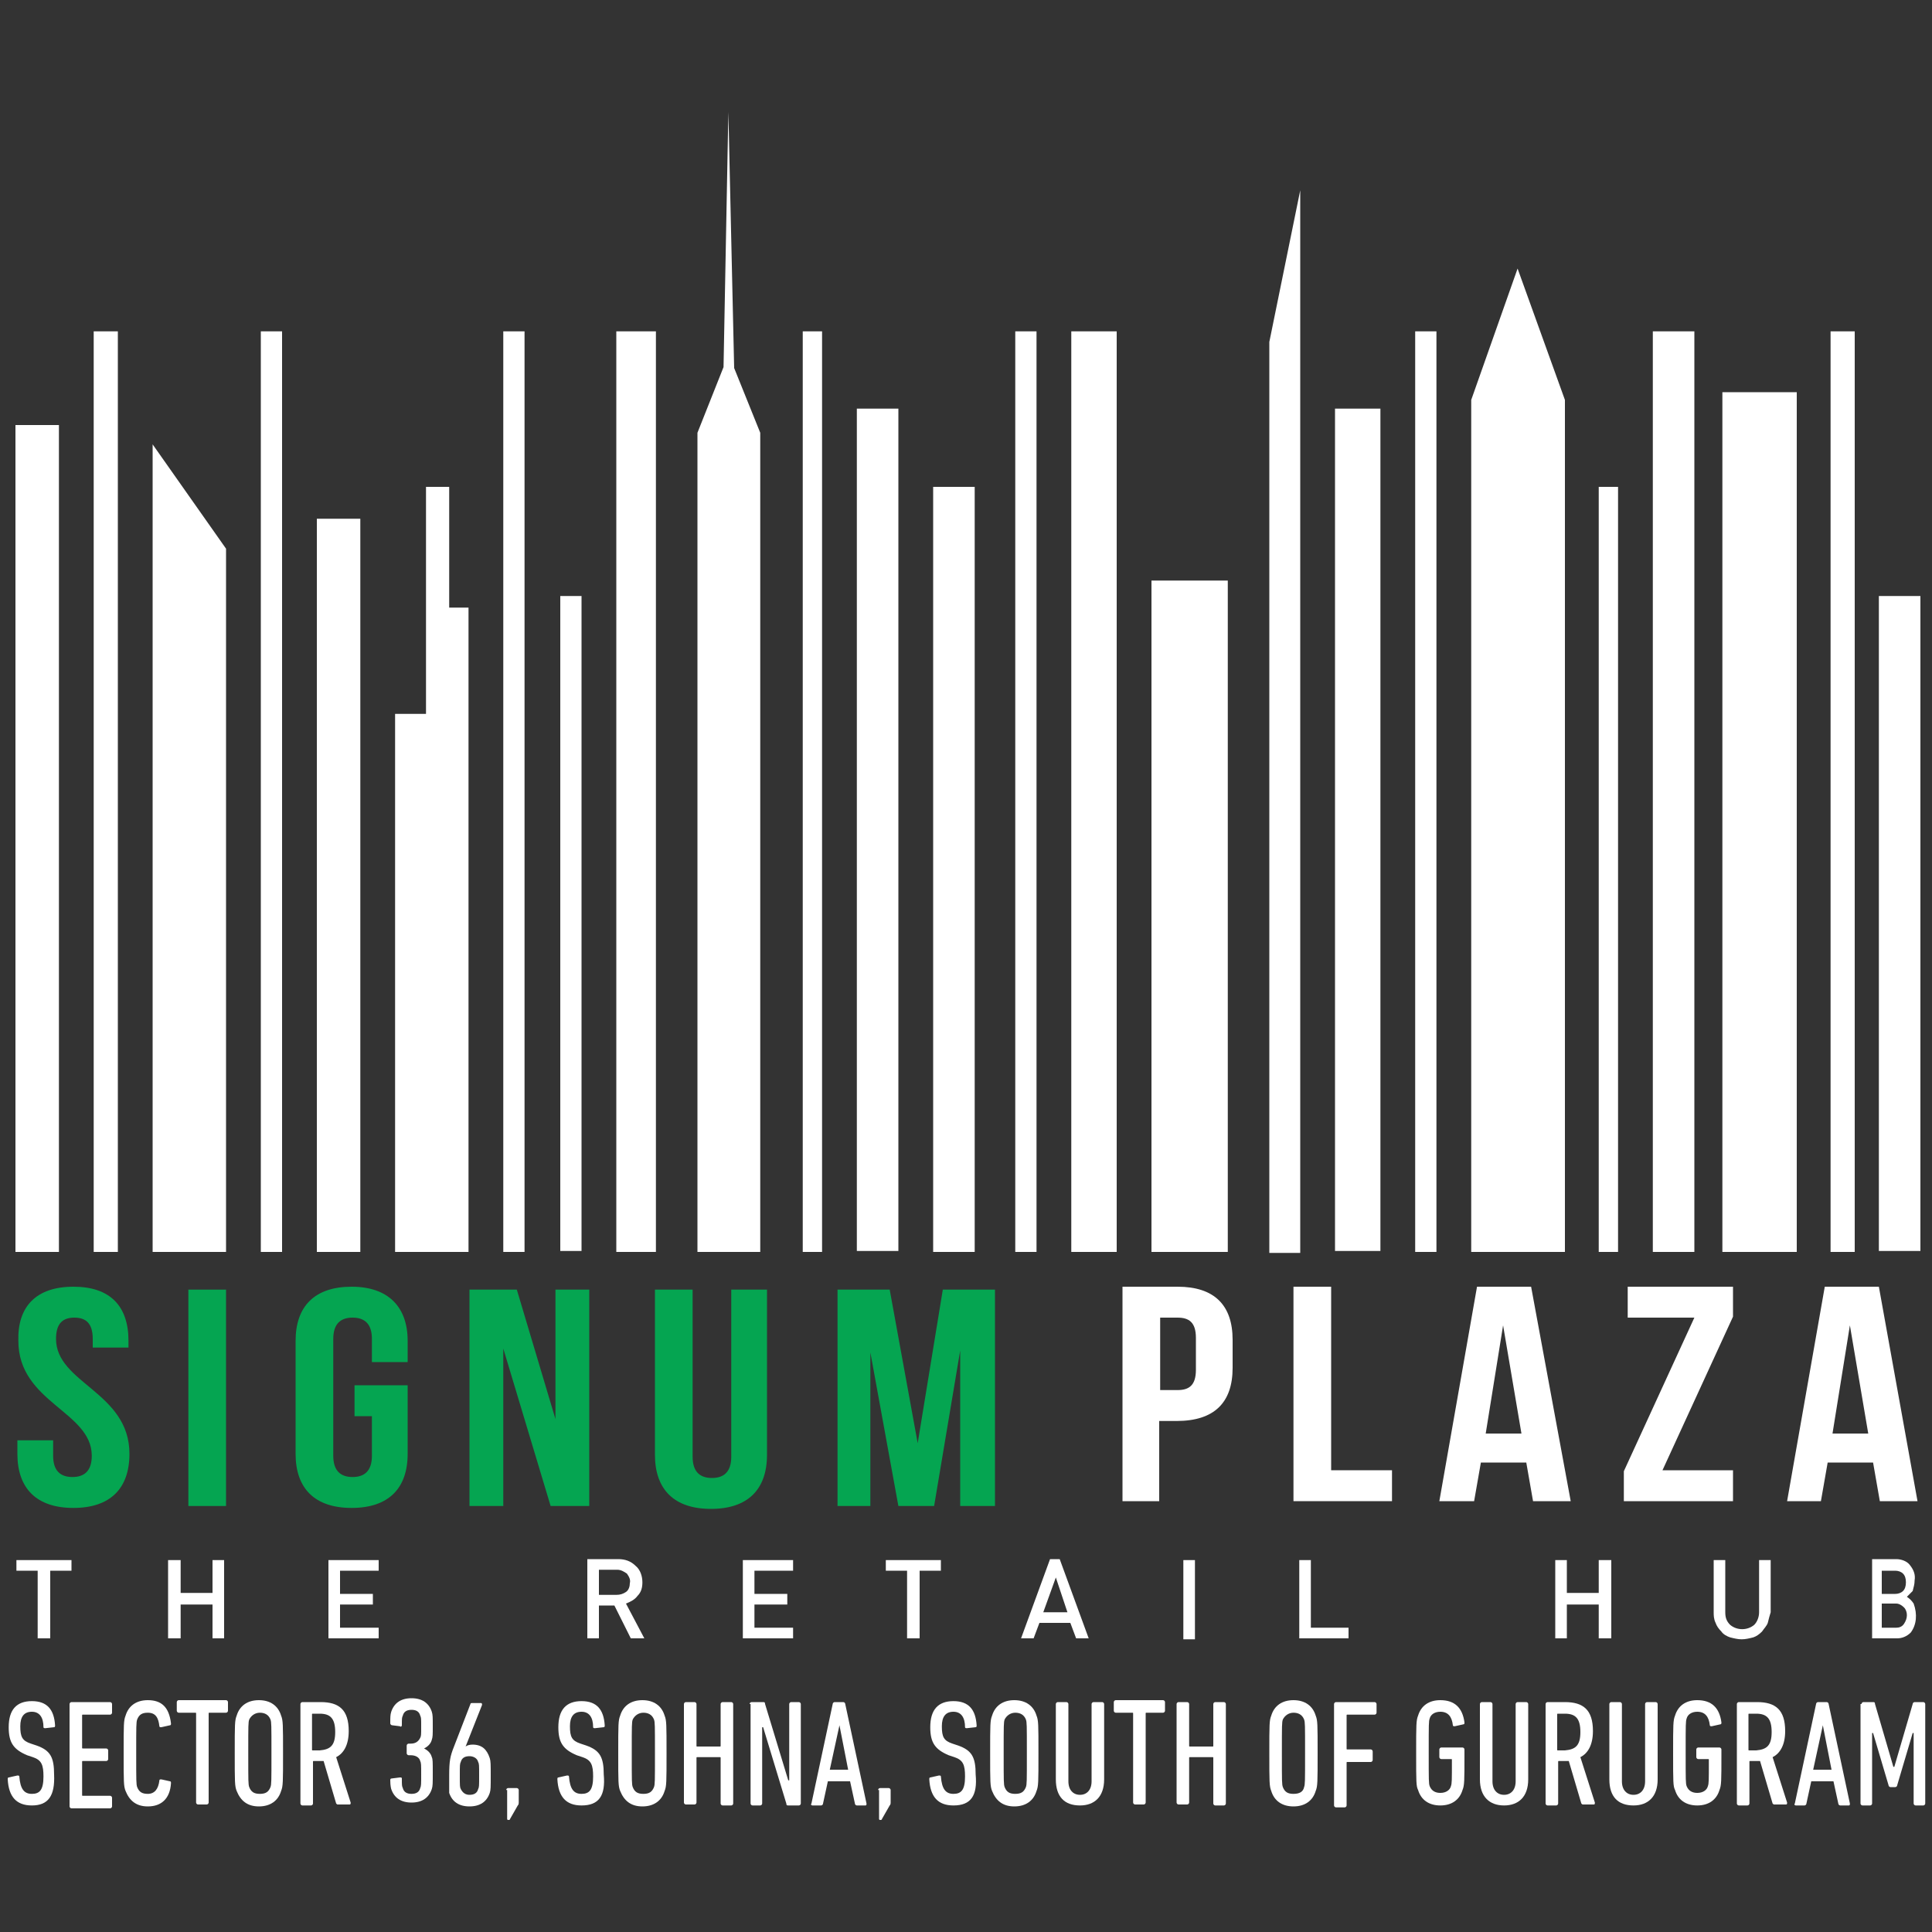 <?xml version="1.0" encoding="utf-8"?>
<!-- Generator: Adobe Illustrator 26.0.3, SVG Export Plug-In . SVG Version: 6.00 Build 0)  -->
<svg version="1.1" id="Layer_1" xmlns="http://www.w3.org/2000/svg" xmlns:xlink="http://www.w3.org/1999/xlink" x="0px" y="0px"
	 viewBox="0 0 200 200" style="enable-background:new 0 0 200 200;" xml:space="preserve">
<rect x="0" y="0" width="200" height="200" fill="#333333" stroke="none"/>
<style type="text/css">
	.st0{fill-rule:evenodd;clip-rule:evenodd;fill:#FFFFFF;}
	.st1{fill:#FFFFFF;}
	.st2{fill-rule:evenodd;clip-rule:evenodd;fill:#05A551;}
	.st3{fill:#05A551;}
	.st4{enable-background:new    ;}
</style>
<g>
	<polygon class="st0" points="72.2,44.8 74.9,38 75.4,11.6 76,38.1 78.7,44.8 78.7,129.6 72.2,129.6 	"/>
	<rect x="1.6" y="44" class="st1" width="4.5" height="85.6"/>
	<rect x="9.7" y="34.3" class="st1" width="2.5" height="95.3"/>
	<polygon class="st0" points="23.4,129.6 15.8,129.6 15.8,46 23.4,56.8 	"/>
	<rect x="27" y="34.3" class="st1" width="2.2" height="95.3"/>
	<rect x="32.8" y="53.7" class="st1" width="4.5" height="75.9"/>
	<rect x="52.1" y="34.3" class="st1" width="2.2" height="95.3"/>
	<rect x="58" y="61.7" class="st1" width="2.2" height="67.8"/>
	<rect x="63.8" y="34.3" class="st1" width="4.1" height="95.3"/>
	<rect x="83.1" y="34.3" class="st1" width="2" height="95.3"/>
	<rect x="88.7" y="42.3" class="st1" width="4.3" height="87.2"/>
	<rect x="105.1" y="34.3" class="st1" width="2.2" height="95.3"/>
	<rect x="96.6" y="50.4" class="st1" width="4.3" height="79.2"/>
	<rect x="110.9" y="34.3" class="st1" width="4.7" height="95.3"/>
	<rect x="119.2" y="60.1" class="st1" width="7.9" height="69.5"/>
	<rect x="138.2" y="42.3" class="st1" width="4.7" height="87.2"/>
	<rect x="146.5" y="34.3" class="st1" width="2.2" height="95.3"/>
	<polygon class="st0" points="162,129.6 152.3,129.6 152.3,41.4 157.1,27.8 162,41.4 	"/>
	<rect x="171.1" y="34.3" class="st1" width="4.3" height="95.3"/>
	<polygon class="st0" points="186,129.6 178.3,129.6 178.3,40.6 182,40.6 183.4,40.6 186,40.6 	"/>
	<rect x="189.5" y="34.3" class="st1" width="2.5" height="95.3"/>
	<rect x="194.5" y="61.7" class="st1" width="4.3" height="67.8"/>
	<polygon class="st0" points="46.5,62.9 46.5,50.4 44.1,50.4 44.1,73.9 40.9,73.9 40.9,129.6 48.5,129.6 48.5,62.9 	"/>
	<polygon class="st0" points="131.4,35.4 131.4,129.7 134.6,129.7 134.6,19.7 	"/>
	<rect x="165.5" y="50.4" class="st1" width="2" height="79.2"/>
	<polygon class="st0" points="5.2,162.6 5.2,169.6 3.9,169.6 3.9,162.6 1.7,162.6 1.7,161.5 7.4,161.5 7.4,162.6 	"/>
	<polygon class="st0" points="22,169.6 22,166.1 18.7,166.1 18.7,169.6 17.4,169.6 17.4,161.5 18.7,161.5 18.7,164.9 22,164.9 
		22,161.5 23.2,161.5 23.2,169.6 	"/>
	<polygon class="st0" points="34,169.6 34,161.5 39.2,161.5 39.2,162.6 35.2,162.6 35.2,165 38.6,165 38.6,166.1 35.2,166.1 
		35.2,168.5 39.2,168.5 39.2,169.6 	"/>
	<path class="st0" d="M64.9,162.9c-0.3-0.2-0.6-0.4-1-0.4H62v2.6h1.8c0.4,0,0.7-0.1,1-0.3c0.3-0.2,0.4-0.6,0.4-0.9
		C65.3,163.5,65.1,163.2,64.9,162.9 M65.3,169.6l-1.7-3.4H62v3.4h-1.2v-8.2H64c0.7,0,1.3,0.2,1.8,0.7c0.5,0.4,0.7,1.1,0.7,1.7
		c0,0.5-0.1,1-0.5,1.4c-0.3,0.4-0.7,0.6-1.2,0.8l1.9,3.6H65.3z"/>
	<polygon class="st0" points="76.9,169.6 76.9,161.5 82.1,161.5 82.1,162.6 78.1,162.6 78.1,165 81.5,165 81.5,166.1 78.1,166.1 
		78.1,168.5 82.1,168.5 82.1,169.6 	"/>
	<polygon class="st0" points="95.2,162.6 95.2,169.6 93.9,169.6 93.9,162.6 91.7,162.6 91.7,161.5 97.4,161.5 97.4,162.6 	"/>
	<path class="st0" d="M109.3,163.3l-1.3,3.6h2.5L109.3,163.3z M111.4,169.6l-0.6-1.6h-3.2l-0.6,1.6h-1.3l3-8.2h1l3,8.2H111.4z"/>
	<rect x="122.5" y="161.5" class="st1" width="1.2" height="8.2"/>
	<polygon class="st0" points="134.5,169.6 134.5,161.5 135.7,161.5 135.7,168.5 139.6,168.5 139.6,169.6 	"/>
	<polygon class="st0" points="165.5,169.6 165.5,166.1 162.2,166.1 162.2,169.6 161,169.6 161,161.5 162.2,161.5 162.2,164.9 
		165.5,164.9 165.5,161.5 166.8,161.5 166.8,169.6 	"/>
	<path class="st0" d="M183,168c-0.1,0.3-0.4,0.6-0.6,0.9c-0.3,0.3-0.6,0.5-0.9,0.6c-0.4,0.1-0.8,0.2-1.2,0.2c-0.4,0-0.8-0.1-1.2-0.2
		c-0.3-0.1-0.7-0.3-0.9-0.6c-0.3-0.3-0.5-0.6-0.6-0.9c-0.2-0.4-0.2-0.8-0.2-1.1v-5.4h1.2v5.4c0,0.5,0.1,0.9,0.5,1.3
		c0.7,0.6,1.8,0.6,2.5,0c0.3-0.3,0.5-0.8,0.5-1.3v-5.4h1.2v5.4C183.2,167.2,183.1,167.6,183,168"/>
	<path class="st0" d="M197.1,166.4c-0.2-0.2-0.5-0.4-0.8-0.4h-1.5v2.5h1.5c0.3,0,0.6-0.1,0.8-0.4c0.2-0.3,0.3-0.6,0.3-0.9
		C197.4,166.9,197.3,166.6,197.1,166.4 M197,162.9c-0.2-0.2-0.5-0.3-0.8-0.3h-1.4v2.4h1.4c0.3,0,0.6-0.1,0.8-0.3
		c0.2-0.2,0.3-0.5,0.3-0.9C197.3,163.4,197.2,163.1,197,162.9 M197.8,169c-0.4,0.4-0.9,0.6-1.4,0.6h-2.6v-8.2h2.5
		c0.5,0,1.1,0.2,1.4,0.6c0.4,0.5,0.6,1,0.5,1.6c0,0.4-0.1,0.7-0.2,1.1l-0.6,0.6c0.3,0.2,0.5,0.4,0.7,0.7
		C198.5,167.1,198.4,168.2,197.8,169"/>
	<path class="st2" d="M7.6,133.2c3.8,0,5.7,2,5.7,5.6v0.7H9.6v-0.9c0-1.6-0.7-2.2-1.9-2.2s-1.9,0.6-1.9,2.2c0,4.6,7.6,5.5,7.6,11.9
		c0,3.6-2,5.6-5.8,5.6s-5.8-2-5.8-5.6v-1.4h3.7v1.6c0,1.6,0.8,2.2,2,2.2s2-0.6,2-2.2c0-4.6-7.6-5.5-7.6-11.9
		C1.8,135.3,3.7,133.2,7.6,133.2"/>
	<rect x="19.5" y="133.5" class="st3" width="3.9" height="22.4"/>
	<path class="st2" d="M36.7,143.4h5.5v7.1c0,3.6-2,5.6-5.8,5.6s-5.8-2-5.8-5.6v-11.7c0-3.6,2-5.6,5.8-5.6s5.8,2.1,5.8,5.6v2.2h-3.7
		v-2.4c0-1.6-0.8-2.2-2-2.2s-2,0.6-2,2.2v12.1c0,1.6,0.8,2.2,2,2.2s2-0.6,2-2.2v-4.1h-1.8V143.4z"/>
	<polygon class="st2" points="52.1,139.6 52.1,155.9 48.6,155.9 48.6,133.5 53.5,133.5 57.5,146.9 57.5,133.5 61,133.5 61,155.9 
		57,155.9 	"/>
	<path class="st2" d="M71.7,133.5v17.3c0,1.6,0.8,2.2,2,2.2s2-0.6,2-2.2v-17.3h3.7v17.1c0,3.6-2,5.6-5.8,5.6s-5.8-2-5.8-5.6v-17.1
		H71.7z"/>
	<polygon class="st2" points="95,149.4 97.6,133.5 103,133.5 103,155.9 99.4,155.9 99.4,139.8 96.7,155.9 93,155.9 90.1,140 
		90.1,155.9 86.7,155.9 86.7,133.5 92.1,133.5 	"/>
	<path class="st1" d="M127.6,138.7v2.9c0,3.6-1.9,5.5-5.8,5.5h-1.8v8.3h-3.8v-22.2h5.7C125.7,133.2,127.6,135.1,127.6,138.7
		 M120.1,136.4v7.5h1.8c1.2,0,1.9-0.5,1.9-2.1v-3.3c0-1.6-0.7-2.1-1.9-2.1H120.1z"/>
	<polygon class="st1" points="133.9,133.2 137.8,133.2 137.8,152.2 144.1,152.2 144.1,155.4 133.9,155.4 	"/>
	<path class="st1" d="M162.6,155.4h-3.9l-0.7-4h-4.7l-0.7,4h-3.6l3.9-22.2h5.6L162.6,155.4z M153.8,148.4h3.7l-1.9-11.2L153.8,148.4
		z"/>
	<polygon class="st1" points="179.4,133.2 179.4,136.3 172.1,152.2 179.4,152.2 179.4,155.4 168.1,155.4 168.1,152.3 175.4,136.4 
		168.5,136.4 168.5,133.2 	"/>
	<path class="st1" d="M198.5,155.4h-3.9l-0.7-4h-4.7l-0.7,4H185l3.9-22.2h5.6L198.5,155.4z M189.7,148.4h3.7l-1.9-11.2L189.7,148.4z
		"/>
	<g class="st4">
		<path class="st1" d="M3.3,186.9c-1.6,0-2.4-0.9-2.5-2.7c0-0.1,0-0.2,0.1-0.2l0.9-0.2c0.1,0,0.2,0,0.2,0.1c0.1,1.3,0.5,1.8,1.3,1.8
			s1.2-0.4,1.2-1.8c0-1.2-0.2-1.7-1.1-2l-0.6-0.2c-1.4-0.6-1.9-1.3-1.9-2.9c0-1.8,0.8-2.7,2.4-2.7s2.3,0.9,2.4,2.5
			c0,0.1,0,0.2-0.1,0.2l-0.9,0.1c-0.1,0-0.2,0-0.2-0.1c0-1-0.4-1.6-1.2-1.6c-0.8,0-1.2,0.5-1.2,1.5c0,1.1,0.2,1.5,1.1,1.8l0.6,0.2
			c1.4,0.5,1.8,1.2,1.8,3C5.7,185.9,5,186.9,3.3,186.9z"/>
		<path class="st1" d="M7.2,176.4c0-0.1,0.1-0.2,0.2-0.2h4c0.1,0,0.2,0.1,0.2,0.2v0.9c0,0.1-0.1,0.2-0.2,0.2H8.6
			c-0.1,0-0.1,0-0.1,0.1v3.3c0,0.1,0,0.1,0.1,0.1H11c0.1,0,0.2,0.1,0.2,0.2v0.9c0,0.1-0.1,0.2-0.2,0.2H8.6c-0.1,0-0.1,0-0.1,0.1v3.4
			c0,0.1,0,0.1,0.1,0.1h2.8c0.1,0,0.2,0.1,0.2,0.2v0.9c0,0.1-0.1,0.2-0.2,0.2h-4c-0.1,0-0.2-0.1-0.2-0.2V176.4z"/>
	</g>
	<g class="st4">
		<path class="st1" d="M12.8,181.5c0-3,0-3.4,0.2-3.9c0.3-1,1.1-1.6,2.3-1.6c1.4,0,2.2,0.7,2.4,2.4c0,0.1,0,0.2-0.1,0.2l-0.9,0.2
			c-0.1,0-0.2,0-0.2-0.1c-0.1-0.9-0.4-1.4-1.2-1.4c-0.6,0-0.9,0.2-1.1,0.7c-0.1,0.3-0.1,0.6-0.1,3.5c0,2.9,0,3.2,0.1,3.5
			c0.2,0.5,0.5,0.7,1.1,0.7c0.7,0,1.1-0.5,1.2-1.4c0-0.1,0.1-0.1,0.2-0.1l0.9,0.2c0.1,0,0.1,0.1,0.1,0.2c-0.1,1.6-1,2.4-2.4,2.4
			c-1.2,0-1.9-0.6-2.3-1.6C12.8,184.9,12.8,184.5,12.8,181.5z"/>
	</g>
	<g class="st4">
		<path class="st1" d="M20.5,186.8c-0.1,0-0.2-0.1-0.2-0.2v-9.2c0-0.1,0-0.1-0.1-0.1h-1.7c-0.1,0-0.2-0.1-0.2-0.2v-0.9
			c0-0.1,0.1-0.2,0.2-0.2h4.9c0.1,0,0.2,0.1,0.2,0.2v0.9c0,0.1-0.1,0.2-0.2,0.2h-1.7c-0.1,0-0.1,0-0.1,0.1v9.2
			c0,0.1-0.1,0.2-0.2,0.2H20.5z"/>
	</g>
	<g class="st4">
		<path class="st1" d="M24.5,185.4c-0.2-0.5-0.2-0.9-0.2-3.9c0-3,0-3.4,0.2-3.9c0.3-1,1.1-1.6,2.3-1.6s2,0.6,2.3,1.6
			c0.2,0.5,0.2,0.9,0.2,3.9c0,3,0,3.4-0.2,3.9c-0.3,1-1.1,1.6-2.3,1.6S24.9,186.4,24.5,185.4z M28,185c0.1-0.3,0.1-0.5,0.1-3.5
			c0-3,0-3.2-0.1-3.5c-0.2-0.5-0.6-0.7-1.1-0.7s-0.9,0.3-1.1,0.7c-0.1,0.3-0.1,0.5-0.1,3.5c0,3,0,3.2,0.1,3.5
			c0.2,0.5,0.5,0.7,1.1,0.7S27.8,185.5,28,185z"/>
		<path class="st1" d="M35,186.8c-0.1,0-0.1,0-0.2-0.1l-1.3-4.4c-0.1,0-0.3,0-0.4,0h-0.6c-0.1,0-0.1,0-0.1,0.1v4.3
			c0,0.1-0.1,0.2-0.2,0.2h-0.9c-0.1,0-0.2-0.1-0.2-0.2v-10.3c0-0.1,0.1-0.2,0.2-0.2h1.9c1.9,0,2.9,0.8,2.9,3c0,1.4-0.5,2.3-1.3,2.7
			l1.5,4.7c0,0.1,0,0.2-0.1,0.2H35z M34.7,179.3c0-1.4-0.5-1.9-1.6-1.9h-0.7c-0.1,0-0.1,0-0.1,0.1v3.6c0,0.1,0,0.1,0.1,0.1h0.7
			C34.2,181.1,34.7,180.7,34.7,179.3z"/>
		<path class="st1" d="M40.4,184.3c0-0.1,0-0.2,0.2-0.2l0.8-0.1c0.1,0,0.2,0,0.2,0.1c0,0.7,0,0.8,0.1,1c0.1,0.4,0.4,0.6,0.9,0.6
			c0.5,0,0.8-0.2,0.9-0.6c0.1-0.2,0.1-0.4,0.1-1.4c0-1,0-1.2-0.1-1.4c-0.1-0.4-0.5-0.6-1-0.6h-0.2c-0.1,0-0.2-0.1-0.2-0.2v-0.8
			c0-0.1,0.1-0.2,0.2-0.2h0.2c0.5,0,0.8-0.2,1-0.6c0.1-0.2,0.1-0.3,0.1-1.2c0-0.8,0-0.9-0.1-1.1c-0.1-0.4-0.4-0.6-0.9-0.6
			c-0.5,0-0.8,0.2-0.9,0.6c-0.1,0.2-0.1,0.3-0.1,1c0,0.1-0.1,0.2-0.2,0.1l-0.8-0.1c-0.1,0-0.2-0.1-0.2-0.2c0-0.6,0-0.9,0.1-1.2
			c0.3-0.9,1-1.4,2.1-1.4c1.1,0,1.8,0.5,2.1,1.4c0.1,0.3,0.1,0.6,0.1,1.5c0,0.9,0,1.1-0.1,1.4c-0.1,0.4-0.4,0.7-0.8,0.9v0
			c0.4,0.2,0.7,0.5,0.8,0.9c0.1,0.2,0.1,0.5,0.1,1.6c0,1.1,0,1.4-0.1,1.7c-0.3,0.9-1,1.4-2.1,1.4c-1.1,0-1.8-0.5-2.1-1.4
			C40.5,185.2,40.4,184.9,40.4,184.3z"/>
		<path class="st1" d="M46.5,183.8c0-1.5,0.1-2,0.5-3l1.7-4.4c0-0.1,0.1-0.1,0.2-0.1h0.9c0.1,0,0.1,0.1,0.1,0.2l-1.7,4.3l0,0
			c0.1-0.1,0.4-0.2,0.7-0.2c1,0,1.5,0.5,1.8,1.4c0.1,0.3,0.1,0.7,0.1,1.8c0,1.2,0,1.5-0.1,1.8c-0.3,0.9-1,1.4-2.1,1.4
			c-1.1,0-1.8-0.5-2.1-1.4C46.5,185.2,46.5,184.9,46.5,183.8z M48.6,185.8c0.5,0,0.8-0.2,0.9-0.6c0.1-0.2,0.1-0.3,0.1-1.4
			c0-1.1,0-1.2-0.1-1.4c-0.1-0.4-0.5-0.6-0.9-0.6c-0.5,0-0.8,0.2-0.9,0.6c-0.1,0.2-0.1,0.3-0.1,1.4c0,1.1,0,1.2,0.1,1.4
			C47.9,185.6,48.2,185.8,48.6,185.8z"/>
	</g>
	<g class="st4">
		<path class="st1" d="M52.4,185.3c0-0.1,0.1-0.2,0.2-0.2h0.9c0.1,0,0.2,0.1,0.2,0.2v1.2c0,0.2,0,0.3-0.1,0.4l-0.8,1.4
			c0,0.1-0.1,0.1-0.2,0.1c-0.1,0-0.1-0.1-0.1-0.1V185.3z"/>
	</g>
	<g class="st4">
		<path class="st1" d="M60.2,186.9c-1.6,0-2.4-0.9-2.5-2.7c0-0.1,0-0.2,0.1-0.2l0.9-0.2c0.1,0,0.2,0,0.2,0.1
			c0.1,1.3,0.5,1.8,1.3,1.8s1.2-0.4,1.2-1.8c0-1.2-0.2-1.7-1.1-2l-0.6-0.2c-1.4-0.6-1.9-1.3-1.9-2.9c0-1.8,0.8-2.7,2.4-2.7
			s2.3,0.9,2.4,2.5c0,0.1,0,0.2-0.1,0.2l-0.9,0.1c-0.1,0-0.2,0-0.2-0.1c0-1-0.4-1.6-1.2-1.6c-0.8,0-1.2,0.5-1.2,1.5
			c0,1.1,0.2,1.5,1.1,1.8l0.6,0.2c1.4,0.5,1.8,1.2,1.8,3C62.7,185.9,62,186.9,60.2,186.9z"/>
		<path class="st1" d="M64.2,185.4c-0.2-0.5-0.2-0.9-0.2-3.9c0-3,0-3.4,0.2-3.9c0.3-1,1.1-1.6,2.3-1.6s2,0.6,2.3,1.6
			c0.2,0.5,0.2,0.9,0.2,3.9c0,3,0,3.4-0.2,3.9c-0.3,1-1.1,1.6-2.3,1.6S64.6,186.4,64.2,185.4z M67.7,185c0.1-0.3,0.1-0.5,0.1-3.5
			c0-3,0-3.2-0.1-3.5c-0.2-0.5-0.6-0.7-1.1-0.7s-0.9,0.3-1.1,0.7c-0.1,0.3-0.1,0.5-0.1,3.5c0,3,0,3.2,0.1,3.5
			c0.2,0.5,0.5,0.7,1.1,0.7S67.5,185.5,67.7,185z"/>
		<path class="st1" d="M70.8,176.4c0-0.1,0.1-0.2,0.2-0.2h0.9c0.1,0,0.2,0.1,0.2,0.2v4.3c0,0.1,0,0.1,0.1,0.1h2.3
			c0.1,0,0.1,0,0.1-0.1v-4.3c0-0.1,0.1-0.2,0.2-0.2h0.9c0.1,0,0.2,0.1,0.2,0.2v10.3c0,0.1-0.1,0.2-0.2,0.2h-0.9
			c-0.1,0-0.2-0.1-0.2-0.2V182c0-0.1,0-0.1-0.1-0.1h-2.3c-0.1,0-0.1,0-0.1,0.1v4.6c0,0.1-0.1,0.2-0.2,0.2h-0.9
			c-0.1,0-0.2-0.1-0.2-0.2V176.4z"/>
		<path class="st1" d="M77.6,176.4c0-0.1,0.1-0.2,0.2-0.2h1.2c0.1,0,0.2,0,0.2,0.2l2.4,7.9h0.1v-7.9c0-0.1,0.1-0.2,0.2-0.2h0.8
			c0.1,0,0.2,0.1,0.2,0.2v10.3c0,0.1-0.1,0.2-0.2,0.2h-1.1c-0.1,0-0.2,0-0.2-0.2l-2.4-7.9h-0.1v7.9c0,0.1-0.1,0.2-0.2,0.2h-0.8
			c-0.1,0-0.2-0.1-0.2-0.2V176.4z"/>
	</g>
	<g class="st4">
		<path class="st1" d="M86.2,176.4c0-0.1,0.1-0.2,0.2-0.2h0.9c0.1,0,0.2,0.1,0.2,0.2l2.2,10.3c0,0.1,0,0.2-0.1,0.2h-0.9
			c-0.1,0-0.2-0.1-0.2-0.2l-0.5-2.3h-2.3l-0.5,2.3c0,0.1-0.1,0.2-0.2,0.2h-0.9c-0.1,0-0.2-0.1-0.1-0.2L86.2,176.4z M87.8,183.2
			l-0.9-4.6h0l-1,4.6H87.8z"/>
	</g>
	<g class="st4">
		<path class="st1" d="M90.9,185.3c0-0.1,0.1-0.2,0.2-0.2H92c0.1,0,0.2,0.1,0.2,0.2v1.2c0,0.2,0,0.3-0.1,0.4l-0.8,1.4
			c0,0.1-0.1,0.1-0.2,0.1c-0.1,0-0.1-0.1-0.1-0.1V185.3z"/>
	</g>
	<g class="st4">
		<path class="st1" d="M98.7,186.9c-1.6,0-2.4-0.9-2.5-2.7c0-0.1,0-0.2,0.1-0.2l0.9-0.2c0.1,0,0.2,0,0.2,0.1
			c0.1,1.3,0.5,1.8,1.3,1.8s1.2-0.4,1.2-1.8c0-1.2-0.2-1.7-1.1-2l-0.6-0.2c-1.4-0.6-1.9-1.3-1.9-2.9c0-1.8,0.8-2.7,2.4-2.7
			s2.3,0.9,2.4,2.5c0,0.1,0,0.2-0.1,0.2l-0.9,0.1c-0.1,0-0.2,0-0.2-0.1c0-1-0.4-1.6-1.2-1.6c-0.8,0-1.2,0.5-1.2,1.5
			c0,1.1,0.2,1.5,1.1,1.8l0.6,0.2c1.4,0.5,1.8,1.2,1.8,3C101.2,185.9,100.5,186.9,98.7,186.9z"/>
		<path class="st1" d="M102.7,185.4c-0.2-0.5-0.2-0.9-0.2-3.9c0-3,0-3.4,0.2-3.9c0.3-1,1.1-1.6,2.3-1.6s2,0.6,2.3,1.6
			c0.2,0.5,0.2,0.9,0.2,3.9c0,3,0,3.4-0.2,3.9c-0.3,1-1.1,1.6-2.3,1.6S103.1,186.4,102.7,185.4z M106.2,185c0.1-0.3,0.1-0.5,0.1-3.5
			c0-3,0-3.2-0.1-3.5c-0.2-0.5-0.6-0.7-1.1-0.7s-0.9,0.3-1.1,0.7c-0.1,0.3-0.1,0.5-0.1,3.5c0,3,0,3.2,0.1,3.5
			c0.2,0.5,0.5,0.7,1.1,0.7S106,185.5,106.2,185z"/>
		<path class="st1" d="M109.3,184.2v-7.8c0-0.1,0.1-0.2,0.2-0.2h0.9c0.1,0,0.2,0.1,0.2,0.2v8c0,0.9,0.5,1.4,1.2,1.4s1.2-0.5,1.2-1.4
			v-8c0-0.1,0.1-0.2,0.2-0.2h0.9c0.1,0,0.2,0.1,0.2,0.2v7.8c0,1.8-1,2.7-2.5,2.7C110.2,186.9,109.3,186,109.3,184.2z"/>
		<path class="st1" d="M117.5,186.8c-0.1,0-0.2-0.1-0.2-0.2v-9.2c0-0.1,0-0.1-0.1-0.1h-1.7c-0.1,0-0.2-0.1-0.2-0.2v-0.9
			c0-0.1,0.1-0.2,0.2-0.2h4.9c0.1,0,0.2,0.1,0.2,0.2v0.9c0,0.1-0.1,0.2-0.2,0.2h-1.7c-0.1,0-0.1,0-0.1,0.1v9.2
			c0,0.1-0.1,0.2-0.2,0.2H117.5z"/>
		<path class="st1" d="M121.8,176.4c0-0.1,0.1-0.2,0.2-0.2h0.9c0.1,0,0.2,0.1,0.2,0.2v4.3c0,0.1,0,0.1,0.1,0.1h2.3
			c0.1,0,0.1,0,0.1-0.1v-4.3c0-0.1,0.1-0.2,0.2-0.2h0.9c0.1,0,0.2,0.1,0.2,0.2v10.3c0,0.1-0.1,0.2-0.2,0.2h-0.9
			c-0.1,0-0.2-0.1-0.2-0.2V182c0-0.1,0-0.1-0.1-0.1h-2.3c-0.1,0-0.1,0-0.1,0.1v4.6c0,0.1-0.1,0.2-0.2,0.2h-0.9
			c-0.1,0-0.2-0.1-0.2-0.2V176.4z"/>
		<path class="st1" d="M131.6,185.4c-0.2-0.5-0.2-0.9-0.2-3.9c0-3,0-3.4,0.2-3.9c0.3-1,1.1-1.6,2.3-1.6s2,0.6,2.3,1.6
			c0.2,0.5,0.2,0.9,0.2,3.9c0,3,0,3.4-0.2,3.9c-0.3,1-1.1,1.6-2.3,1.6S131.9,186.4,131.6,185.4z M135,185c0.1-0.3,0.1-0.5,0.1-3.5
			c0-3,0-3.2-0.1-3.5c-0.2-0.5-0.6-0.7-1.1-0.7s-0.9,0.3-1.1,0.7c-0.1,0.3-0.1,0.5-0.1,3.5c0,3,0,3.2,0.1,3.5
			c0.2,0.5,0.5,0.7,1.1,0.7S134.9,185.5,135,185z"/>
		<path class="st1" d="M138.1,176.4c0-0.1,0.1-0.2,0.2-0.2h4c0.1,0,0.2,0.1,0.2,0.2v0.9c0,0.1-0.1,0.2-0.2,0.2h-2.8
			c-0.1,0-0.1,0-0.1,0.1v3.4c0,0.1,0,0.1,0.1,0.1h2.4c0.1,0,0.2,0.1,0.2,0.2v0.9c0,0.1-0.1,0.2-0.2,0.2h-2.4c-0.1,0-0.1,0-0.1,0.1
			v4.4c0,0.1-0.1,0.2-0.2,0.2h-0.9c-0.1,0-0.2-0.1-0.2-0.2V176.4z"/>
		<path class="st1" d="M146.6,181.5c0-3,0-3.4,0.2-3.9c0.3-1,1.1-1.6,2.3-1.6c1.5,0,2.3,0.8,2.5,2.3c0,0.1,0,0.2-0.1,0.2l-0.9,0.2
			c-0.1,0-0.2,0-0.2-0.1c-0.1-0.9-0.5-1.4-1.3-1.4c-0.6,0-1,0.3-1.1,0.7c-0.1,0.3-0.1,0.5-0.1,3.5c0,3,0,3.2,0.1,3.5
			c0.2,0.5,0.6,0.7,1.1,0.7c0.6,0,1-0.3,1.1-0.7c0.1-0.3,0.1-0.5,0.1-2.7c0-0.1,0-0.1-0.1-0.1h-1c-0.1,0-0.2-0.1-0.2-0.2v-0.8
			c0-0.1,0.1-0.2,0.2-0.2h2.2c0.1,0,0.2,0.1,0.2,0.2v0.5c0,2.8,0,3.2-0.2,3.7c-0.3,1-1.1,1.6-2.3,1.6s-2-0.6-2.3-1.6
			C146.6,184.9,146.6,184.5,146.6,181.5z"/>
		<path class="st1" d="M153.2,184.2v-7.8c0-0.1,0.1-0.2,0.2-0.2h0.9c0.1,0,0.2,0.1,0.2,0.2v8c0,0.9,0.5,1.4,1.2,1.4
			c0.7,0,1.2-0.5,1.2-1.4v-8c0-0.1,0.1-0.2,0.2-0.2h0.9c0.1,0,0.2,0.1,0.2,0.2v7.8c0,1.8-1,2.7-2.5,2.7
			C154.2,186.9,153.2,186,153.2,184.2z"/>
		<path class="st1" d="M163.9,186.8c-0.1,0-0.1,0-0.2-0.1l-1.3-4.4c-0.1,0-0.3,0-0.4,0h-0.6c-0.1,0-0.1,0-0.1,0.1v4.3
			c0,0.1-0.1,0.2-0.2,0.2h-0.9c-0.1,0-0.2-0.1-0.2-0.2v-10.3c0-0.1,0.1-0.2,0.2-0.2h1.8c1.9,0,2.9,0.8,2.9,3c0,1.4-0.5,2.3-1.3,2.7
			l1.5,4.7c0,0.1,0,0.2-0.1,0.2H163.9z M163.6,179.3c0-1.4-0.5-1.9-1.6-1.9h-0.7c-0.1,0-0.1,0-0.1,0.1v3.6c0,0.1,0,0.1,0.1,0.1h0.7
			C163.1,181.1,163.6,180.7,163.6,179.3z"/>
		<path class="st1" d="M166.6,184.2v-7.8c0-0.1,0.1-0.2,0.2-0.2h0.9c0.1,0,0.2,0.1,0.2,0.2v8c0,0.9,0.5,1.4,1.2,1.4
			c0.7,0,1.2-0.5,1.2-1.4v-8c0-0.1,0.1-0.2,0.2-0.2h0.9c0.1,0,0.2,0.1,0.2,0.2v7.8c0,1.8-1,2.7-2.5,2.7
			C167.5,186.9,166.6,186,166.6,184.2z"/>
		<path class="st1" d="M173.2,181.5c0-3,0-3.4,0.2-3.9c0.3-1,1.1-1.6,2.3-1.6c1.5,0,2.3,0.8,2.5,2.3c0,0.1,0,0.2-0.1,0.2l-0.9,0.2
			c-0.1,0-0.2,0-0.2-0.1c-0.1-0.9-0.5-1.4-1.3-1.4c-0.6,0-1,0.3-1.1,0.7c-0.1,0.3-0.1,0.5-0.1,3.5c0,3,0,3.2,0.1,3.5
			c0.2,0.5,0.6,0.7,1.1,0.7c0.6,0,1-0.3,1.1-0.7c0.1-0.3,0.1-0.5,0.1-2.7c0-0.1,0-0.1-0.1-0.1h-1c-0.1,0-0.2-0.1-0.2-0.2v-0.8
			c0-0.1,0.1-0.2,0.2-0.2h2.2c0.1,0,0.2,0.1,0.2,0.2v0.5c0,2.8,0,3.2-0.2,3.7c-0.3,1-1.1,1.6-2.3,1.6s-2-0.6-2.3-1.6
			C173.2,184.9,173.2,184.5,173.2,181.5z"/>
		<path class="st1" d="M183.7,186.8c-0.1,0-0.1,0-0.2-0.1l-1.3-4.4c-0.1,0-0.3,0-0.4,0h-0.6c-0.1,0-0.1,0-0.1,0.1v4.3
			c0,0.1-0.1,0.2-0.2,0.2H180c-0.1,0-0.2-0.1-0.2-0.2v-10.3c0-0.1,0.1-0.2,0.2-0.2h1.9c1.9,0,2.9,0.8,2.9,3c0,1.4-0.5,2.3-1.3,2.7
			l1.5,4.7c0,0.1,0,0.2-0.1,0.2H183.7z M183.4,179.3c0-1.4-0.5-1.9-1.6-1.9h-0.7c-0.1,0-0.1,0-0.1,0.1v3.6c0,0.1,0,0.1,0.1,0.1h0.7
			C182.9,181.1,183.4,180.7,183.4,179.3z"/>
		<path class="st1" d="M188,176.4c0-0.1,0.1-0.2,0.2-0.2h0.9c0.1,0,0.2,0.1,0.2,0.2l2.2,10.3c0,0.1,0,0.2-0.1,0.2h-0.9
			c-0.1,0-0.2-0.1-0.2-0.2l-0.5-2.3h-2.3l-0.5,2.3c0,0.1-0.1,0.2-0.2,0.2h-0.9c-0.1,0-0.2-0.1-0.1-0.2L188,176.4z M189.6,183.2
			l-0.9-4.6h0l-1,4.6H189.6z"/>
		<path class="st1" d="M192.7,176.4c0-0.1,0.1-0.2,0.2-0.2h1c0.1,0,0.2,0,0.2,0.2l1.9,6.5h0.1l1.9-6.5c0-0.1,0.1-0.2,0.2-0.2h0.9
			c0.1,0,0.2,0.1,0.2,0.2v10.3c0,0.1-0.1,0.2-0.2,0.2h-0.8c-0.1,0-0.2-0.1-0.2-0.2v-7.3H198l-1.6,5.4c0,0.1-0.1,0.2-0.2,0.2h-0.5
			c-0.1,0-0.2-0.1-0.2-0.2l-1.6-5.4h-0.1v7.3c0,0.1-0.1,0.2-0.2,0.2h-0.8c-0.1,0-0.2-0.1-0.2-0.2V176.4z"/>
	</g>
</g>
</svg>
